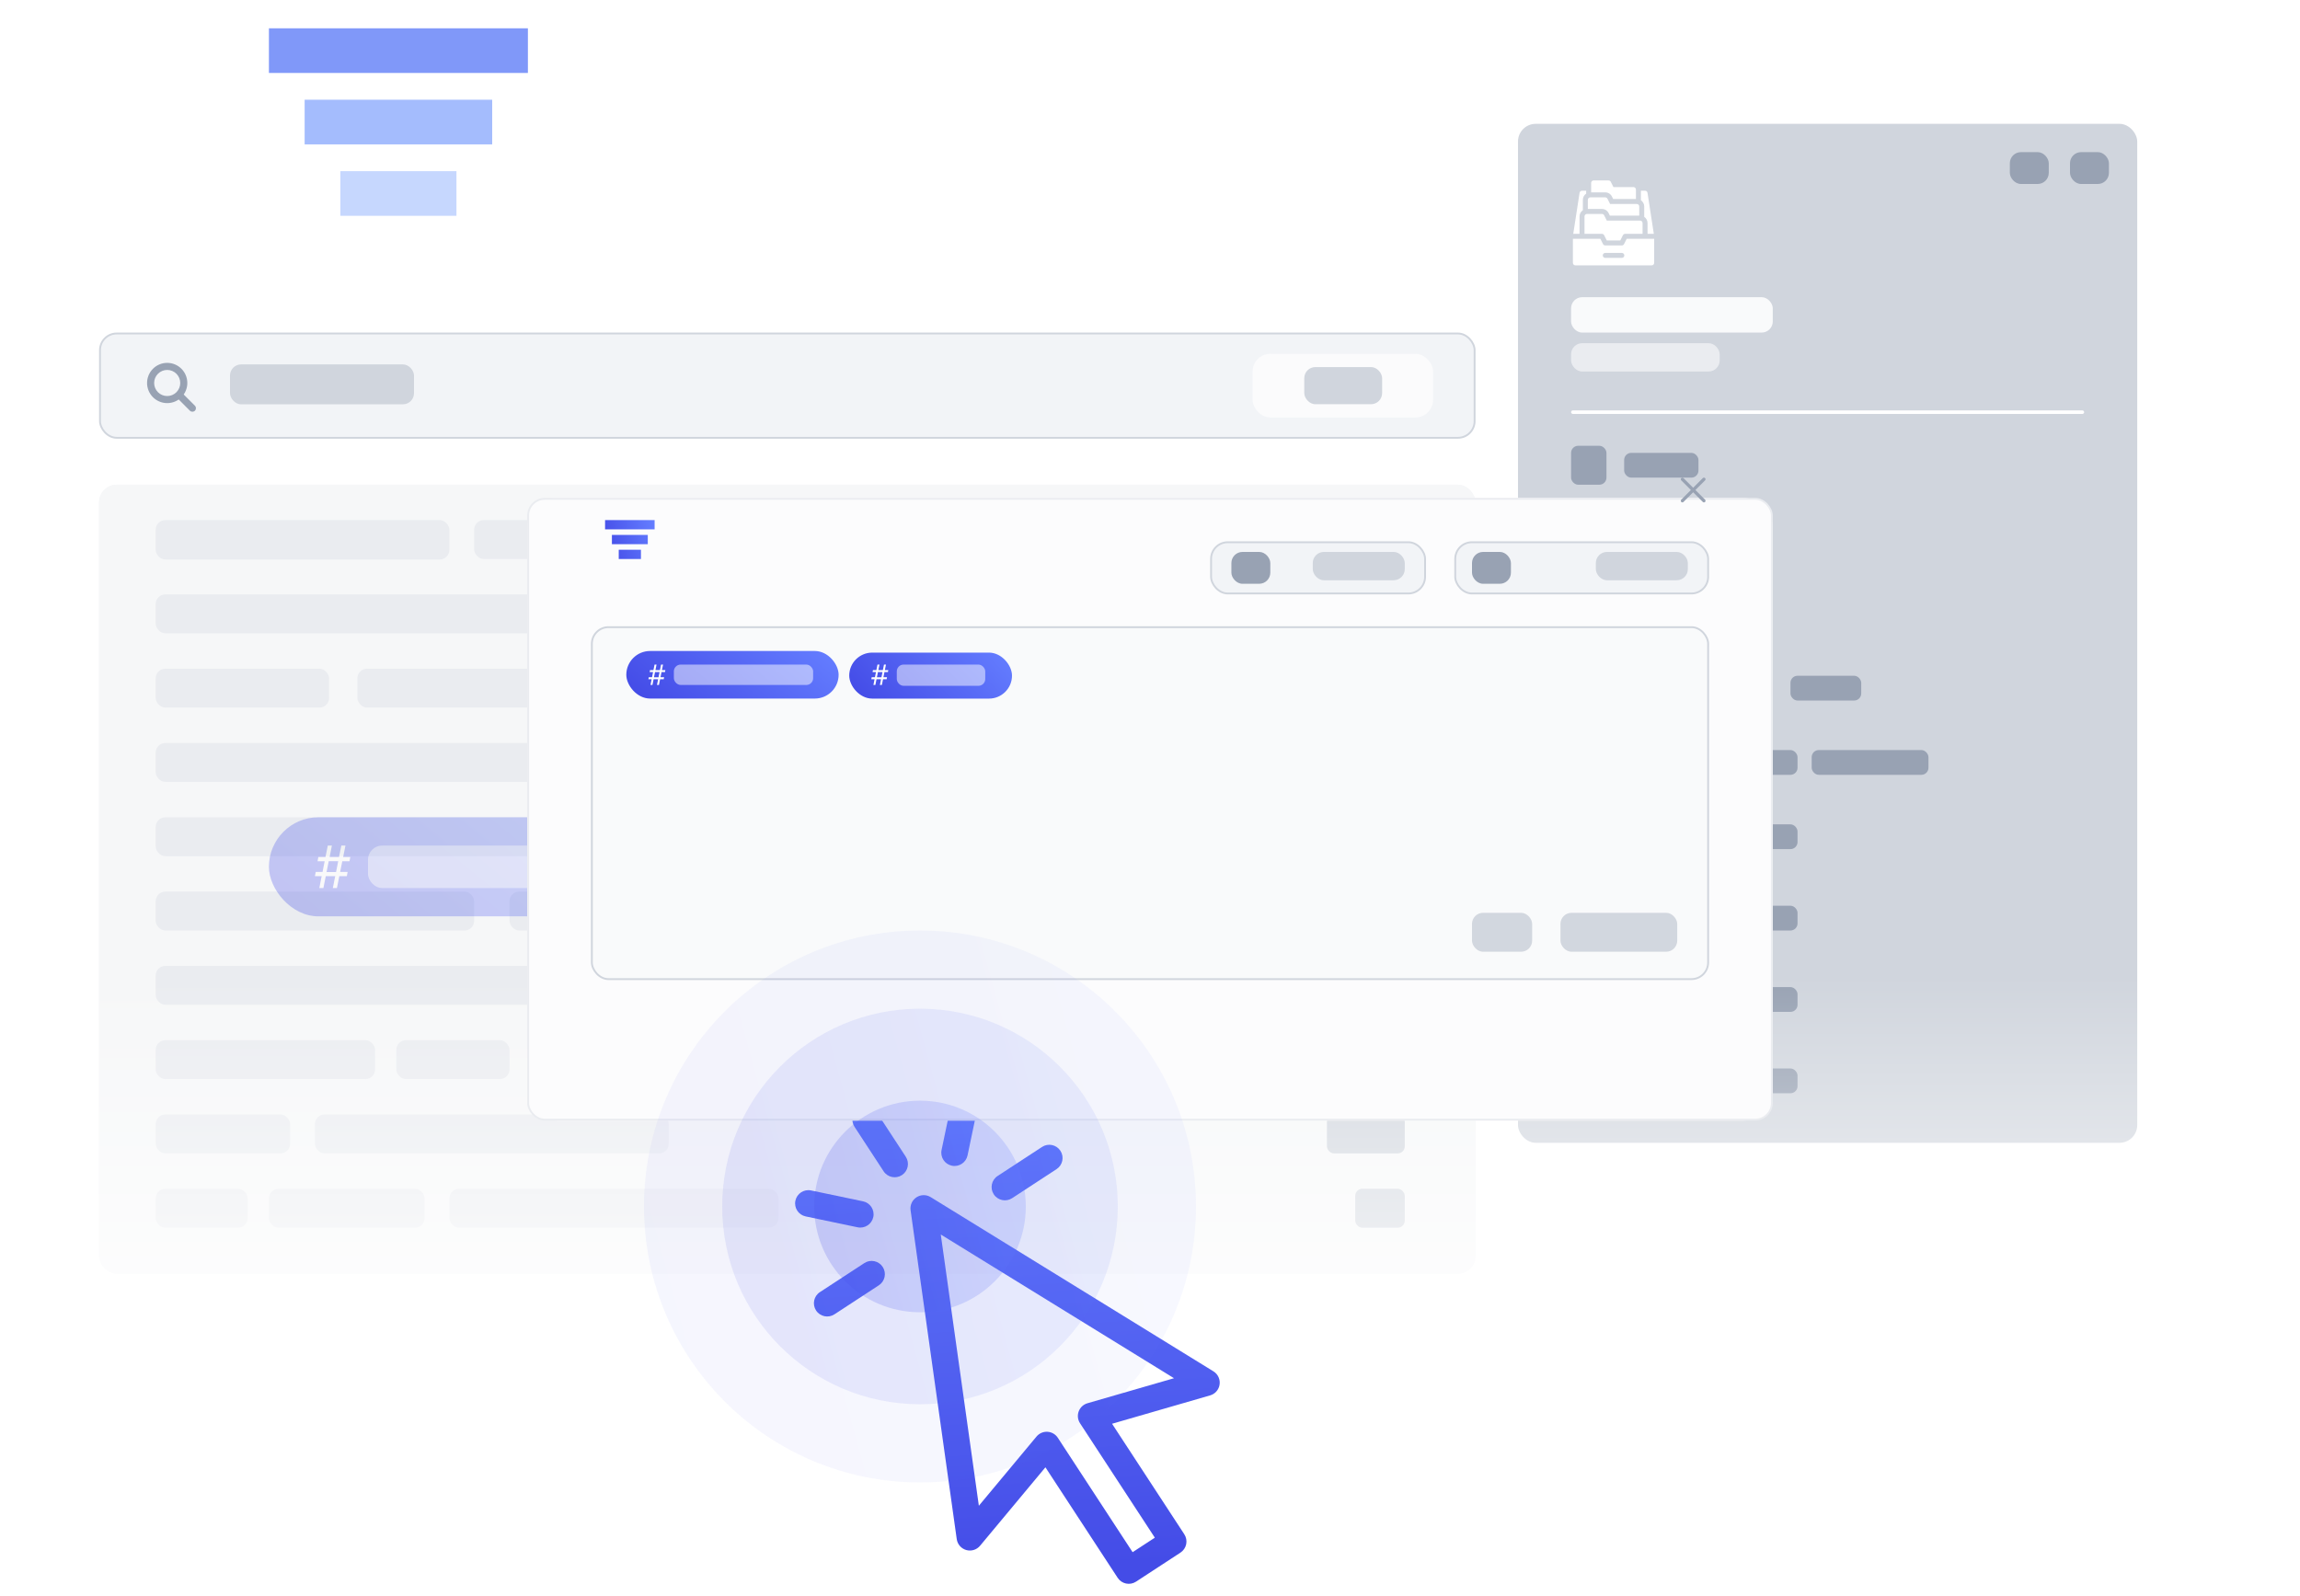<svg width="650" height="451" viewBox="0 0 650 451" fill="none" xmlns="http://www.w3.org/2000/svg">
<rect width="650" height="400" fill="white"/>
<rect x="429" y="35" width="175" height="288" rx="5" fill="#D0D5DD"/>
<rect x="585" y="43" width="11" height="9" rx="3.137" fill="#98A2B3"/>
<rect x="568" y="43" width="11" height="9" rx="3.137" fill="#98A2B3"/>
<rect x="444" y="84" width="57" height="10" rx="3.137" fill="#F9FAFB"/>
<rect x="444" y="97" width="42" height="8" rx="3.137" fill="#EAECF0"/>
<g opacity="0.2">
<rect x="28" y="137" width="389" height="223" rx="5" fill="#D0D5DD"/>
<rect x="28.5" y="137.5" width="388" height="222" rx="4.5" stroke="#D0D5DD"/>
</g>
<rect x="44" y="147" width="82.993" height="11.142" rx="2.729" fill="#EAECF0"/>
<rect x="44" y="210" width="126" height="11" rx="2.729" fill="#EAECF0"/>
<rect x="44" y="231" width="112" height="11" rx="2.729" fill="#EAECF0"/>
<rect x="164" y="231" width="103" height="11" rx="2.729" fill="#EAECF0"/>
<rect x="44" y="252" width="90" height="11" rx="2.729" fill="#EAECF0"/>
<rect x="144" y="252" width="90" height="11" rx="2.729" fill="#EAECF0"/>
<rect x="44" y="273" width="126" height="11" rx="2.729" fill="#EAECF0"/>
<rect x="178" y="273" width="37" height="11" rx="2.729" fill="#EAECF0"/>
<rect x="44" y="294" width="62" height="11" rx="2.729" fill="#EAECF0"/>
<rect x="112" y="294" width="32" height="11" rx="2.729" fill="#EAECF0"/>
<rect x="44" y="315" width="38" height="11" rx="2.729" fill="#EAECF0"/>
<rect x="89" y="315" width="100" height="11" rx="2.729" fill="#EAECF0"/>
<rect x="44" y="336" width="26" height="11" rx="2.729" fill="#EAECF0"/>
<rect x="76" y="336" width="44" height="11" rx="2.729" fill="#EAECF0"/>
<rect x="127" y="336" width="93" height="11" rx="2.729" fill="#EAECF0"/>
<rect x="181" y="210" width="22" height="11" rx="2.729" fill="#EAECF0"/>
<rect x="383" y="210" width="14" height="11" rx="2" fill="#D0D5DD"/>
<rect x="459" y="128" width="21" height="7" rx="2" fill="#98A2B3"/>
<rect x="444" y="116" width="145" height="1" rx="0.5" fill="white"/>
<rect x="459" y="149" width="39" height="7" rx="2" fill="#98A2B3"/>
<rect x="459" y="170" width="24" height="7" rx="2" fill="#98A2B3"/>
<rect x="459" y="191" width="42" height="7" rx="2" fill="#98A2B3"/>
<rect x="506" y="191" width="20" height="7" rx="2" fill="#98A2B3"/>
<rect x="459" y="212" width="49" height="7" rx="2" fill="#98A2B3"/>
<rect x="512" y="212" width="33" height="7" rx="2" fill="#98A2B3"/>
<rect x="459" y="233" width="49" height="7" rx="2" fill="#98A2B3"/>
<rect x="459" y="256" width="49" height="7" rx="2" fill="#98A2B3"/>
<rect x="459" y="279" width="49" height="7" rx="2" fill="#98A2B3"/>
<rect x="459" y="302" width="49" height="7" rx="2" fill="#98A2B3"/>
<rect x="444" y="231" width="10" height="11" rx="2" fill="#98A2B3"/>
<rect x="444" y="126" width="10" height="11" rx="2" fill="#98A2B3"/>
<rect x="444" y="147" width="10" height="11" rx="2" fill="#98A2B3"/>
<rect x="444" y="168" width="10" height="11" rx="2" fill="#98A2B3"/>
<rect x="444" y="189" width="10" height="11" rx="2" fill="#98A2B3"/>
<rect x="444" y="210" width="10" height="11" rx="2" fill="#98A2B3"/>
<rect x="444" y="231" width="10" height="11" rx="2" fill="#98A2B3"/>
<rect x="444" y="254" width="10" height="11" rx="2" fill="#98A2B3"/>
<rect x="444" y="277" width="10" height="11" rx="2" fill="#98A2B3"/>
<rect x="444" y="300" width="10" height="11" rx="2" fill="#98A2B3"/>
<rect x="383" y="231" width="14" height="11" rx="2" fill="#D0D5DD"/>
<rect x="378" y="252" width="19" height="11" rx="2" fill="#D0D5DD"/>
<rect x="383" y="273" width="14" height="11" rx="2" fill="#D0D5DD"/>
<rect x="383" y="294" width="14" height="11" rx="2" fill="#D0D5DD"/>
<rect x="375" y="315" width="22" height="11" rx="2" fill="#D0D5DD"/>
<rect x="383" y="336" width="14" height="11" rx="2" fill="#D0D5DD"/>
<rect x="378" y="189" width="19" height="11" rx="2" fill="#D0D5DD"/>
<rect x="381" y="168" width="16" height="11" rx="2" fill="#D0D5DD"/>
<rect x="375" y="147" width="22" height="11" rx="2" fill="#D0D5DD"/>
<rect x="44" y="168" width="163" height="11" rx="2.729" fill="#EAECF0"/>
<rect x="44" y="189" width="49" height="11" rx="2.729" fill="#EAECF0"/>
<rect x="101" y="189" width="80" height="11" rx="2.729" fill="#EAECF0"/>
<rect x="189" y="189" width="55" height="11" rx="2.729" fill="#EAECF0"/>
<rect x="134" y="147" width="40" height="11" rx="2.729" fill="#EAECF0"/>
<rect y="276" width="650" height="124.132" fill="url(#paint0_linear_356_17274)"/>
<g clip-path="url(#clip0_356_17274)">
<path d="M452.719 66.094C452.985 66.094 453.229 66.244 453.348 66.482L454.091 67.969H457.909L458.652 66.482C458.771 66.244 459.015 66.094 459.281 66.094H464.203V63.047C464.203 62.659 463.888 62.344 463.5 62.344H454.091L453.348 60.857C453.229 60.619 452.985 60.469 452.719 60.469H448.5C448.112 60.469 447.797 60.784 447.797 61.172V66.094H452.719Z" fill="white"/>
<path d="M448.266 53.906H447.094C446.747 53.906 446.452 54.16 446.399 54.502L444.616 66.094H446.391V61.172C446.391 60.442 446.763 59.798 447.328 59.419V56.484C447.328 55.755 447.701 55.11 448.266 54.731V53.906Z" fill="white"/>
<path d="M467.384 66.094L465.601 54.502C465.548 54.16 465.253 53.906 464.906 53.906H463.734V56.606C464.299 56.985 464.672 57.63 464.672 58.359V61.294C465.237 61.673 465.609 62.317 465.609 63.047V66.094H467.384Z" fill="white"/>
<path d="M452.719 59.062C453.523 59.062 454.246 59.509 454.606 60.229L454.96 60.938H463.266V58.359C463.266 57.971 462.951 57.656 462.562 57.656H455.028L454.285 56.17C454.166 55.932 453.923 55.781 453.656 55.781H449.438C449.049 55.781 448.734 56.096 448.734 56.484V59.062H452.719Z" fill="white"/>
<path d="M453.656 54.375C454.46 54.375 455.183 54.822 455.543 55.541L455.897 56.25H462.328V53.578C462.328 53.19 462.013 52.875 461.625 52.875H455.966L455.223 51.389C455.104 51.151 454.86 51 454.594 51H450.375C449.987 51 449.672 51.315 449.672 51.703V54.375H453.656Z" fill="white"/>
<path d="M459.716 67.5L458.973 68.986C458.854 69.225 458.61 69.375 458.344 69.375H453.656C453.39 69.375 453.146 69.225 453.027 68.986L452.284 67.5H444.516V74.297C444.516 74.685 444.83 75 445.219 75H466.781C467.17 75 467.484 74.685 467.484 74.297V67.5H459.716ZM458.344 72.891H453.656C453.268 72.891 452.953 72.576 452.953 72.188C452.953 71.799 453.268 71.484 453.656 71.484H458.344C458.732 71.484 459.047 71.799 459.047 72.188C459.047 72.576 458.732 72.891 458.344 72.891Z" fill="white"/>
</g>
<g opacity="0.3">
<rect x="76" y="231" width="125" height="28" rx="14" fill="url(#paint1_linear_356_17274)"/>
<path d="M94.061 251L94.727 247.649H92.063L91.396 251H90.243L90.901 247.649H89L89.228 246.451H91.153L91.746 243.424H89.739L89.975 242.235H91.981L92.639 239H93.793L93.159 242.235H95.808L96.466 239H97.627L96.977 242.235H99L98.772 243.424H96.734L96.124 246.451H98.245L98.017 247.649H95.889L95.223 251H94.061ZM92.29 246.476H94.971L95.58 243.407H92.899L92.29 246.476Z" fill="white"/>
<rect opacity="0.5" x="104" y="239" width="82" height="12" rx="4" fill="white"/>
</g>
<g opacity="0.2">
<rect x="210" y="231" width="85" height="28" rx="14" fill="url(#paint2_linear_356_17274)"/>
<g clip-path="url(#clip1_356_17274)">
<path d="M227.449 240.325C226.63 239.494 225.593 238.998 224.5 239H224.47C222.251 239.036 220.28 241.108 220.225 243.318C220.216 243.806 220.301 244.29 220.476 244.746L220.478 244.753C220.489 244.824 221.388 246.839 224.185 249.836C224.194 249.85 224.205 249.862 224.216 249.875C224.251 249.913 224.293 249.945 224.341 249.966C224.388 249.988 224.439 250 224.492 250.001C224.544 250.002 224.595 249.993 224.644 249.973C224.692 249.953 224.736 249.924 224.772 249.887C226.124 248.533 227.094 247.187 227.643 246.331C228.247 245.39 228.508 244.786 228.519 244.76C228.521 244.755 228.523 244.75 228.524 244.746C228.697 244.294 228.782 243.814 228.775 243.33C228.761 242.228 228.273 241.167 227.449 240.325ZM224.512 245.028C223.578 245.027 222.817 244.269 222.822 243.342C222.826 242.415 223.589 241.643 224.512 241.643C225.435 241.643 226.196 242.416 226.202 243.343C226.208 244.27 225.445 245.027 224.512 245.028Z" fill="white"/>
</g>
<rect opacity="0.5" x="235" y="239" width="48" height="12" rx="4" fill="white"/>
</g>
<rect x="28.261" y="94.261" width="388.477" height="29.477" rx="4.705" fill="#F2F4F7"/>
<rect x="65" y="103" width="52" height="11.274" rx="3.137" fill="#D0D5DD"/>
<g filter="url(#filter0_d_356_17274)">
<rect x="354" y="100" width="51" height="18" rx="5" fill="#FBFBFC"/>
<rect x="368.6" y="103.75" width="22" height="10.5" rx="3.137" fill="#D0D5DD"/>
</g>
<g clip-path="url(#clip2_356_17274)">
<path fill-rule="evenodd" clip-rule="evenodd" d="M47.25 104.562C46.272 104.562 45.334 104.951 44.642 105.643C43.951 106.334 43.562 107.272 43.562 108.25C43.562 109.228 43.951 110.166 44.642 110.857C45.334 111.549 46.272 111.938 47.25 111.938C48.228 111.938 49.166 111.549 49.858 110.857C50.549 110.166 50.938 109.228 50.938 108.25C50.938 107.272 50.549 106.334 49.858 105.643C49.166 104.951 48.228 104.562 47.25 104.562ZM43.228 104.228C44.295 103.162 45.742 102.562 47.25 102.562C48.758 102.562 50.205 103.162 51.272 104.228C52.338 105.295 52.938 106.742 52.938 108.25C52.938 109.758 52.338 111.205 51.272 112.272C50.205 113.338 48.758 113.938 47.25 113.938C45.742 113.938 44.295 113.338 43.228 112.272C42.162 111.205 41.562 109.758 41.562 108.25C41.562 106.742 42.162 105.295 43.228 104.228Z" fill="#98A2B3"/>
<path fill-rule="evenodd" clip-rule="evenodd" d="M50.293 111.293C50.683 110.902 51.317 110.902 51.707 111.293L55.082 114.668C55.473 115.058 55.473 115.692 55.082 116.082C54.692 116.473 54.058 116.473 53.668 116.082L50.293 112.707C49.902 112.317 49.902 111.683 50.293 111.293Z" fill="#98A2B3"/>
</g>
<rect x="28.261" y="94.261" width="388.477" height="29.477" rx="4.705" stroke="#D0D5DD" stroke-width="0.523"/>
<g clip-path="url(#clip3_356_17274)">
<path d="M255.983 326.944L247.776 314.388C246.643 312.655 244.319 312.168 242.585 313.301C240.852 314.434 240.365 316.758 241.498 318.492L249.705 331.047C250.839 332.781 253.162 333.267 254.896 332.134C256.629 331.001 257.116 328.677 255.983 326.944Z" fill="url(#paint3_linear_356_17274)"/>
<path d="M248.374 363.277C250.107 362.144 250.594 359.82 249.461 358.087C248.328 356.353 246.004 355.867 244.27 357L231.715 365.207C229.982 366.34 229.495 368.664 230.628 370.398C231.762 372.131 234.085 372.618 235.819 371.485L248.374 363.277Z" fill="url(#paint4_linear_356_17274)"/>
<path d="M281.936 332.379C280.202 333.512 279.716 335.836 280.849 337.569C281.982 339.303 284.306 339.789 286.039 338.656L298.594 330.449C300.328 329.316 300.815 326.992 299.681 325.258C298.548 323.525 296.224 323.038 294.491 324.171L281.936 332.379Z" fill="url(#paint5_linear_356_17274)"/>
<path d="M246.803 343.985C247.228 341.958 245.929 339.97 243.902 339.546L229.221 336.471C227.194 336.047 225.206 337.346 224.782 339.373C224.357 341.4 225.656 343.388 227.683 343.812L242.365 346.887C244.392 347.311 246.379 346.012 246.803 343.985Z" fill="url(#paint6_linear_356_17274)"/>
<path d="M269.171 310.357L266.096 325.038C265.672 327.065 266.971 329.052 268.998 329.477C271.025 329.901 273.012 328.602 273.437 326.575L276.511 311.894C276.936 309.867 275.637 307.88 273.61 307.455C271.583 307.031 269.595 308.33 269.171 310.357Z" fill="url(#paint7_linear_356_17274)"/>
<path d="M257.338 342.072L270.382 435.019C270.588 436.489 271.641 437.698 273.068 438.105C274.495 438.511 276.027 438.038 276.976 436.898L295.445 414.726L315.861 445.958C316.994 447.691 319.318 448.178 321.051 447.045L333.606 438.838C334.439 438.294 335.021 437.441 335.225 436.468C335.429 435.494 335.237 434.48 334.693 433.647L314.278 402.416L342 394.396C343.339 394.009 344.346 392.914 344.628 391.564C344.953 390.015 344.272 388.431 342.926 387.602L263.018 338.359C261.781 337.596 260.215 337.617 258.999 338.412C257.783 339.207 257.136 340.633 257.338 342.072ZM331.784 389.544L307.322 396.62C306.18 396.951 305.262 397.804 304.848 398.919C304.435 400.032 304.575 401.278 305.226 402.274L326.364 434.612L320.087 438.716L298.948 406.378C298.297 405.382 297.213 404.754 296.026 404.686C294.838 404.617 293.689 405.116 292.928 406.029L276.632 425.593L265.873 348.926L331.784 389.544Z" fill="url(#paint8_linear_356_17274)"/>
</g>
<path d="M76 8H149.19V20.619H76V8Z" fill="#8098F9"/>
<path d="M96.19 48.381H129V61H96.19V48.381Z" fill="#C6D7FE"/>
<path d="M86.095 28.19H139.095V40.809H86.095V28.19Z" fill="#A4BCFD"/>
<g filter="url(#filter1_d_356_17274)">
<rect x="149" y="124" width="352" height="176" rx="8.364" fill="white"/>
<rect x="149.261" y="124.261" width="351.477" height="175.477" rx="4.705" fill="#FCFCFD" stroke="#EAECF0" stroke-width="0.523"/>
</g>
<rect x="167" y="177" width="316" height="100" rx="6.273" fill="white"/>
<rect x="167.261" y="177.261" width="315.477" height="99.477" rx="4.705" fill="#F9FAFB" stroke="#D0D5DD" stroke-width="0.523"/>
<rect x="411.261" y="153.261" width="71.477" height="14.477" rx="4.705" fill="#F2F4F7" stroke="#D0D5DD" stroke-width="0.523"/>
<rect x="451" y="156" width="26" height="8" rx="3.137" fill="#D0D5DD"/>
<rect x="416" y="156" width="11" height="9" rx="3.137" fill="#98A2B3"/>
<rect x="342.261" y="153.261" width="60.477" height="14.477" rx="4.705" fill="#F2F4F7" stroke="#D0D5DD" stroke-width="0.523"/>
<rect x="371" y="156" width="26" height="8" rx="3.137" fill="#D0D5DD"/>
<rect x="348" y="156" width="11" height="9" rx="3.137" fill="#98A2B3"/>
<rect x="177" y="184" width="60" height="13.44" rx="6.72" fill="url(#paint9_linear_356_17274)"/>
<path d="M185.669 193.6L185.989 191.992H184.71L184.39 193.6H183.837L184.152 191.992H183.24L183.349 191.417H184.273L184.558 189.964H183.595L183.708 189.393H184.671L184.987 187.84H185.54L185.236 189.393H186.508L186.823 187.84H187.381L187.069 189.393H188.04L187.931 189.964H186.952L186.66 191.417H187.677L187.568 191.992H186.547L186.227 193.6H185.669ZM184.819 191.429H186.106L186.398 189.956H185.112L184.819 191.429Z" fill="white"/>
<rect opacity="0.5" x="190.44" y="187.84" width="39.36" height="5.76" rx="1.92" fill="white"/>
<rect x="240" y="184.456" width="46" height="13" rx="6.5" fill="url(#paint10_linear_356_17274)"/>
<path d="M248.669 193.6L248.989 191.992H247.71L247.39 193.6H246.837L247.152 191.992H246.24L246.349 191.417H247.273L247.558 189.964H246.595L246.708 189.393H247.671L247.987 187.84H248.54L248.236 189.393H249.508L249.823 187.84H250.381L250.069 189.393H251.04L250.931 189.964H249.952L249.66 191.417H250.677L250.568 191.992H249.547L249.227 193.6H248.669ZM247.819 191.429H249.106L249.398 189.956H248.112L247.819 191.429Z" fill="white"/>
<rect opacity="0.5" x="253.44" y="187.84" width="25" height="6" rx="1.92" fill="white"/>
<g opacity="0.4">
<rect x="441" y="258" width="33" height="11" rx="3.137" fill="#98A2B3"/>
</g>
<g opacity="0.4">
<rect x="416" y="258" width="17" height="11" rx="3.137" fill="#98A2B3"/>
</g>
<path d="M171 147H185V149.619H171V147Z" fill="url(#paint11_linear_356_17274)"/>
<path d="M172.931 151.19H183.069V153.81H172.931V151.19Z" fill="url(#paint12_linear_356_17274)"/>
<path d="M174.862 155.381H181.138V158H174.862V155.381Z" fill="url(#paint13_linear_356_17274)"/>
<g clip-path="url(#clip4_356_17274)">
<path d="M479.14 138.5L481.867 135.773C481.91 135.731 481.943 135.681 481.966 135.626C481.989 135.571 482 135.512 482 135.452C482.001 135.393 481.989 135.334 481.967 135.279C481.944 135.224 481.91 135.174 481.867 135.133C481.826 135.09 481.776 135.056 481.721 135.033C481.666 135.011 481.607 134.999 481.548 135C481.488 135 481.429 135.011 481.374 135.034C481.319 135.057 481.269 135.091 481.227 135.133L478.5 137.86L475.773 135.133C475.731 135.091 475.681 135.057 475.626 135.034C475.571 135.011 475.512 135 475.452 135C475.393 134.999 475.334 135.011 475.279 135.033C475.224 135.056 475.174 135.09 475.133 135.133C475.09 135.174 475.056 135.224 475.033 135.279C475.011 135.334 474.999 135.393 475 135.452C475 135.512 475.011 135.571 475.034 135.626C475.057 135.681 475.091 135.731 475.133 135.773L477.86 138.5L475.133 141.227C475.091 141.269 475.057 141.319 475.034 141.374C475.011 141.429 475 141.488 475 141.548C474.999 141.607 475.011 141.666 475.033 141.721C475.056 141.776 475.09 141.826 475.133 141.867C475.174 141.91 475.224 141.944 475.279 141.967C475.334 141.989 475.393 142.001 475.452 142C475.512 142 475.571 141.989 475.626 141.966C475.681 141.943 475.731 141.91 475.773 141.867L478.5 139.14L481.227 141.867C481.269 141.91 481.319 141.943 481.374 141.966C481.429 141.989 481.488 142 481.548 142C481.668 142 481.782 141.952 481.867 141.867C481.952 141.782 482 141.668 482 141.548C482 141.488 481.989 141.429 481.966 141.374C481.943 141.319 481.91 141.269 481.867 141.227L479.14 138.5Z" fill="#98A2B3"/>
</g>
<circle opacity="0.05" cx="260" cy="341" r="78" fill="url(#paint14_linear_356_17274)"/>
<circle opacity="0.1" cx="260" cy="341" r="55.9" fill="url(#paint15_linear_356_17274)"/>
<circle opacity="0.2" cx="260" cy="341" r="29.9" fill="url(#paint16_linear_356_17274)"/>
<defs>
<filter id="filter0_d_356_17274" x="353" y="99" width="53" height="20" filterUnits="userSpaceOnUse" color-interpolation-filters="sRGB">
<feFlood flood-opacity="0" result="BackgroundImageFix"/>
<feColorMatrix in="SourceAlpha" type="matrix" values="0 0 0 0 0 0 0 0 0 0 0 0 0 0 0 0 0 0 127 0" result="hardAlpha"/>
<feMorphology radius="1" operator="dilate" in="SourceAlpha" result="effect1_dropShadow_356_17274"/>
<feOffset/>
<feComposite in2="hardAlpha" operator="out"/>
<feColorMatrix type="matrix" values="0 0 0 0 0 0 0 0 0 0 0 0 0 0 0 0 0 0 0.08 0"/>
<feBlend mode="normal" in2="BackgroundImageFix" result="effect1_dropShadow_356_17274"/>
<feBlend mode="normal" in="SourceGraphic" in2="effect1_dropShadow_356_17274" result="shape"/>
</filter>
<filter id="filter1_d_356_17274" x="120.77" y="112.499" width="408.46" height="232.46" filterUnits="userSpaceOnUse" color-interpolation-filters="sRGB">
<feFlood flood-opacity="0" result="BackgroundImageFix"/>
<feColorMatrix in="SourceAlpha" type="matrix" values="0 0 0 0 0 0 0 0 0 0 0 0 0 0 0 0 0 0 127 0" result="hardAlpha"/>
<feMorphology radius="3.137" operator="erode" in="SourceAlpha" result="effect1_dropShadow_356_17274"/>
<feOffset dy="16.729"/>
<feGaussianBlur stdDeviation="15.683"/>
<feColorMatrix type="matrix" values="0 0 0 0 0.596 0 0 0 0 0.635 0 0 0 0 0.702 0 0 0 0.2 0"/>
<feBlend mode="normal" in2="BackgroundImageFix" result="effect1_dropShadow_356_17274"/>
<feBlend mode="normal" in="SourceGraphic" in2="effect1_dropShadow_356_17274" result="shape"/>
</filter>
<linearGradient id="paint0_linear_356_17274" x1="325" y1="276" x2="325" y2="400.132" gradientUnits="userSpaceOnUse">
<stop stop-color="white" stop-opacity="0"/>
<stop offset="0.99" stop-color="white"/>
</linearGradient>
<linearGradient id="paint1_linear_356_17274" x1="71.956" y1="248.129" x2="129.796" y2="177.068" gradientUnits="userSpaceOnUse">
<stop stop-color="#444CE7"/>
<stop offset="1" stop-color="#647DFF"/>
</linearGradient>
<linearGradient id="paint2_linear_356_17274" x1="207.25" y1="248.129" x2="265.378" y2="199.567" gradientUnits="userSpaceOnUse">
<stop stop-color="#444CE7"/>
<stop offset="1" stop-color="#647DFF"/>
</linearGradient>
<linearGradient id="paint3_linear_356_17274" x1="282.794" y1="444.386" x2="273.899" y2="301.361" gradientUnits="userSpaceOnUse">
<stop stop-color="#444CE7"/>
<stop offset="1" stop-color="#647DFF"/>
</linearGradient>
<linearGradient id="paint4_linear_356_17274" x1="282.794" y1="444.386" x2="273.899" y2="301.361" gradientUnits="userSpaceOnUse">
<stop stop-color="#444CE7"/>
<stop offset="1" stop-color="#647DFF"/>
</linearGradient>
<linearGradient id="paint5_linear_356_17274" x1="282.794" y1="444.386" x2="273.899" y2="301.361" gradientUnits="userSpaceOnUse">
<stop stop-color="#444CE7"/>
<stop offset="1" stop-color="#647DFF"/>
</linearGradient>
<linearGradient id="paint6_linear_356_17274" x1="282.794" y1="444.386" x2="273.899" y2="301.361" gradientUnits="userSpaceOnUse">
<stop stop-color="#444CE7"/>
<stop offset="1" stop-color="#647DFF"/>
</linearGradient>
<linearGradient id="paint7_linear_356_17274" x1="282.794" y1="444.386" x2="273.899" y2="301.361" gradientUnits="userSpaceOnUse">
<stop stop-color="#444CE7"/>
<stop offset="1" stop-color="#647DFF"/>
</linearGradient>
<linearGradient id="paint8_linear_356_17274" x1="282.794" y1="444.386" x2="273.899" y2="301.361" gradientUnits="userSpaceOnUse">
<stop stop-color="#444CE7"/>
<stop offset="1" stop-color="#647DFF"/>
</linearGradient>
<linearGradient id="paint9_linear_356_17274" x1="175.059" y1="192.222" x2="202.822" y2="158.113" gradientUnits="userSpaceOnUse">
<stop stop-color="#444CE7"/>
<stop offset="1" stop-color="#647DFF"/>
</linearGradient>
<linearGradient id="paint10_linear_356_17274" x1="238.512" y1="192.409" x2="265.927" y2="165.712" gradientUnits="userSpaceOnUse">
<stop stop-color="#444CE7"/>
<stop offset="1" stop-color="#647DFF"/>
</linearGradient>
<linearGradient id="paint11_linear_356_17274" x1="170.547" y1="153.729" x2="185.027" y2="148.658" gradientUnits="userSpaceOnUse">
<stop stop-color="#444CE7"/>
<stop offset="1" stop-color="#647DFF"/>
</linearGradient>
<linearGradient id="paint12_linear_356_17274" x1="170.547" y1="153.729" x2="185.027" y2="148.658" gradientUnits="userSpaceOnUse">
<stop stop-color="#444CE7"/>
<stop offset="1" stop-color="#647DFF"/>
</linearGradient>
<linearGradient id="paint13_linear_356_17274" x1="170.547" y1="153.729" x2="185.027" y2="148.658" gradientUnits="userSpaceOnUse">
<stop stop-color="#444CE7"/>
<stop offset="1" stop-color="#647DFF"/>
</linearGradient>
<linearGradient id="paint14_linear_356_17274" x1="176.953" y1="358.435" x2="345.341" y2="312.094" gradientUnits="userSpaceOnUse">
<stop stop-color="#444CE7"/>
<stop offset="1" stop-color="#647DFF"/>
</linearGradient>
<linearGradient id="paint15_linear_356_17274" x1="200.483" y1="353.495" x2="321.161" y2="320.284" gradientUnits="userSpaceOnUse">
<stop stop-color="#444CE7"/>
<stop offset="1" stop-color="#647DFF"/>
</linearGradient>
<linearGradient id="paint16_linear_356_17274" x1="228.165" y1="347.683" x2="292.714" y2="329.919" gradientUnits="userSpaceOnUse">
<stop stop-color="#444CE7"/>
<stop offset="1" stop-color="#647DFF"/>
</linearGradient>
<clipPath id="clip0_356_17274">
<rect width="24" height="24" fill="white" transform="translate(444 51)"/>
</clipPath>
<clipPath id="clip1_356_17274">
<rect width="11" height="11" fill="white" transform="translate(219 239)"/>
</clipPath>
<clipPath id="clip2_356_17274">
<rect width="18" height="18" fill="white" transform="translate(39 100)"/>
</clipPath>
<clipPath id="clip3_356_17274">
<rect width="128" height="128" fill="white" transform="translate(233.237 299) rotate(11.828)"/>
</clipPath>
<clipPath id="clip4_356_17274">
<rect width="7" height="7" fill="white" transform="translate(475 135)"/>
</clipPath>
</defs>
</svg>
